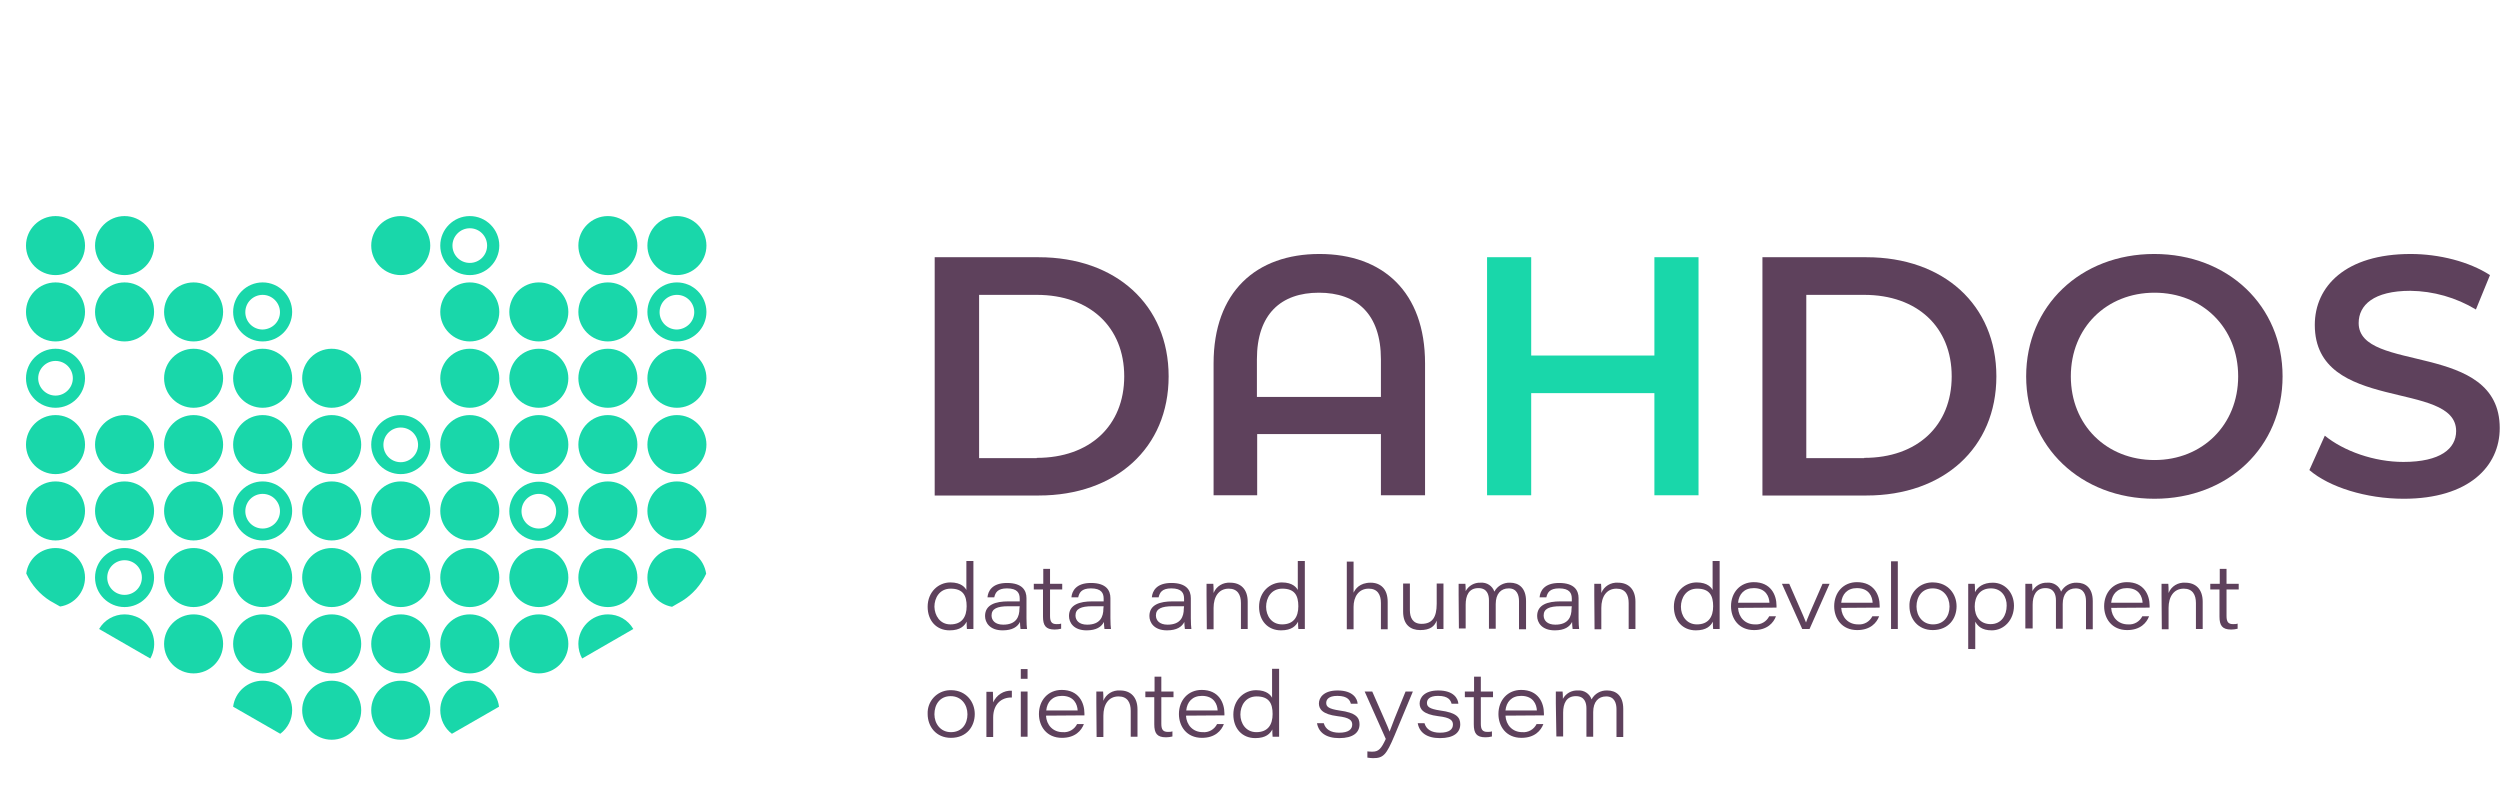 <svg version="1.1" xmlns="http://www.w3.org/2000/svg" xmlns:xlink="http://www.w3.org/1999/xlink" x="0px" y="0px"
	 viewBox="0 0 923.3 290.6" enable-background="new 0 0 923.3 290.6" xml:space="preserve">
<g id="dahdos-logo-1">
	<g id="l3" transform="translate(-519.623 -373.906)">
		<g id="Group_11039" transform="translate(519.623 373.906)">
			<g>
				<defs>
					<rect id="SVGID_1_" x="9.6" y="79.8" width="251.3" height="193.4"/>
				</defs>
				<clipPath id="SVGID_00000122684485437249355060000014085810008368809150_">
					<use xlink:href="#SVGID_1_"  overflow="visible"/>
				</clipPath>
				<g id="Group_11038-2" clip-path="url(#SVGID_00000122684485437249355060000014085810008368809150_)">
					<path id="Path_18074" fill="#19D7AA" d="M20.5,79.8c-6,0-10.9,4.9-10.9,10.9c0,6,4.9,10.9,10.9,10.9c6,0,10.9-4.9,10.9-10.9
						c0,0,0,0,0,0C31.4,84.7,26.6,79.8,20.5,79.8"/>
					<path id="Path_18075" fill="#19D7AA" d="M46,79.8c-6,0-10.9,4.9-10.9,10.9c0,6,4.9,10.9,10.9,10.9c6,0,10.9-4.9,10.9-10.9
						c0,0,0,0,0,0C56.9,84.7,52,79.8,46,79.8"/>
					<path id="Path_18076" fill="#19D7AA" d="M148,101.6c6,0,10.9-4.9,10.9-10.9c0-6-4.9-10.9-10.9-10.9c-6,0-10.9,4.9-10.9,10.9
						c0,0,0,0,0,0C137.1,96.7,142,101.6,148,101.6"/>
					<path id="Path_18077" fill="#19D7AA" d="M173.5,79.8c-6,0-10.9,4.9-10.9,10.9c0,6,4.9,10.9,10.9,10.9c6,0,10.9-4.9,10.9-10.9
						C184.4,84.7,179.5,79.8,173.5,79.8C173.5,79.8,173.5,79.8,173.5,79.8 M173.5,97.1c-3.6,0-6.4-2.9-6.4-6.4s2.9-6.4,6.4-6.4
						c3.6,0,6.4,2.9,6.4,6.4C179.9,94.3,177,97.1,173.5,97.1"/>
					<path id="Path_18078" fill="#19D7AA" d="M224.5,79.8c-6,0-10.9,4.9-10.9,10.9c0,6,4.9,10.9,10.9,10.9s10.9-4.9,10.9-10.9
						c0,0,0,0,0,0C235.4,84.7,230.5,79.8,224.5,79.8"/>
					<path id="Path_18079" fill="#19D7AA" d="M250,101.6c6,0,10.9-4.9,10.9-10.9c0-6-4.9-10.9-10.9-10.9s-10.9,4.9-10.9,10.9
						C239.1,96.7,244,101.6,250,101.6L250,101.6"/>
					<path id="Path_18080" fill="#19D7AA" d="M20.5,104.3c-6,0-10.9,4.9-10.9,10.9c0,6,4.9,10.9,10.9,10.9s10.9-4.9,10.9-10.9
						c0,0,0,0,0,0C31.4,109.2,26.6,104.3,20.5,104.3"/>
					<path id="Path_18081" fill="#19D7AA" d="M46,104.3c-6,0-10.9,4.9-10.9,10.9c0,6,4.9,10.9,10.9,10.9c6,0,10.9-4.9,10.9-10.9
						c0,0,0,0,0,0C56.9,109.2,52,104.3,46,104.3C46,104.3,46,104.3,46,104.3"/>
					<path id="Path_18082" fill="#19D7AA" d="M71.5,104.3c-6,0-10.9,4.9-10.9,10.9c0,6,4.9,10.9,10.9,10.9c6,0,10.9-4.9,10.9-10.9
						c0,0,0,0,0,0C82.4,109.2,77.5,104.3,71.5,104.3"/>
					<path id="Path_18083" fill="#19D7AA" d="M97,104.3c-6,0-10.9,4.9-10.9,10.9c0,6,4.9,10.9,10.9,10.9c6,0,10.9-4.9,10.9-10.9
						c0,0,0,0,0,0C107.9,109.2,103,104.3,97,104.3 M97,121.7c-3.6,0-6.4-2.9-6.4-6.4c0-3.6,2.9-6.4,6.4-6.4s6.4,2.9,6.4,6.4
						c0,0,0,0,0,0C103.4,118.8,100.6,121.6,97,121.7"/>
					<path id="Path_18084" fill="#19D7AA" d="M173.5,104.3c-6,0-10.9,4.9-10.9,10.9c0,6,4.9,10.9,10.9,10.9c6,0,10.9-4.9,10.9-10.9
						C184.4,109.2,179.5,104.3,173.5,104.3C173.5,104.3,173.5,104.3,173.5,104.3"/>
					<path id="Path_18085" fill="#19D7AA" d="M199,104.3c-6,0-10.9,4.9-10.9,10.9c0,6,4.9,10.9,10.9,10.9c6,0,10.9-4.9,10.9-10.9
						c0,0,0,0,0,0C209.9,109.2,205,104.3,199,104.3C199,104.3,199,104.3,199,104.3"/>
					<path id="Path_18086" fill="#19D7AA" d="M224.5,104.3c-6,0-10.9,4.9-10.9,10.9c0,6,4.9,10.9,10.9,10.9s10.9-4.9,10.9-10.9
						c0,0,0,0,0,0C235.4,109.2,230.5,104.3,224.5,104.3"/>
					<path id="Path_18087" fill="#19D7AA" d="M250,104.3c-6,0-10.9,4.9-10.9,10.9c0,6,4.9,10.9,10.9,10.9s10.9-4.9,10.9-10.9
						c0,0,0,0,0,0C260.9,109.2,256,104.3,250,104.3C250,104.3,250,104.3,250,104.3 M250,121.7c-3.6,0-6.4-2.9-6.4-6.4
						c0-3.6,2.9-6.4,6.4-6.4c3.6,0,6.4,2.9,6.4,6.4c0,0,0,0,0,0C256.4,118.8,253.5,121.6,250,121.7"/>
					<path id="Path_18088" fill="#19D7AA" d="M20.5,150.6c6,0,10.9-4.9,10.9-10.9s-4.9-10.9-10.9-10.9c-6,0-10.9,4.9-10.9,10.9
						c0,0,0,0,0,0C9.6,145.8,14.5,150.6,20.5,150.6 M20.5,133.3c3.6,0,6.4,2.9,6.4,6.4s-2.9,6.4-6.4,6.4s-6.4-2.9-6.4-6.4
						C14.1,136.2,17,133.3,20.5,133.3"/>
					<path id="Path_18089" fill="#19D7AA" d="M71.5,128.8c-6,0-10.9,4.9-10.9,10.9c0,6,4.9,10.9,10.9,10.9c6,0,10.9-4.9,10.9-10.9
						c0,0,0,0,0,0C82.4,133.7,77.5,128.8,71.5,128.8"/>
					<path id="Path_18090" fill="#19D7AA" d="M97,150.6c6,0,10.9-4.9,10.9-10.9c0-6-4.9-10.9-10.9-10.9c-6,0-10.9,4.9-10.9,10.9
						C86.1,145.8,91,150.6,97,150.6"/>
					<path id="Path_18091" fill="#19D7AA" d="M122.5,128.8c-6,0-10.9,4.9-10.9,10.9c0,6,4.9,10.9,10.9,10.9c6,0,10.9-4.9,10.9-10.9
						C133.4,133.7,128.5,128.8,122.5,128.8C122.5,128.8,122.5,128.8,122.5,128.8"/>
					<path id="Path_18092" fill="#19D7AA" d="M173.5,128.8c-6,0-10.9,4.9-10.9,10.9c0,6,4.9,10.9,10.9,10.9c6,0,10.9-4.9,10.9-10.9
						C184.4,133.7,179.5,128.8,173.5,128.8C173.5,128.8,173.5,128.8,173.5,128.8"/>
					<path id="Path_18093" fill="#19D7AA" d="M199,128.8c-6,0-10.9,4.9-10.9,10.9s4.9,10.9,10.9,10.9c6,0,10.9-4.9,10.9-10.9
						C209.9,133.7,205,128.8,199,128.8C199,128.8,199,128.8,199,128.8"/>
					<path id="Path_18094" fill="#19D7AA" d="M224.5,128.8c-6,0-10.9,4.9-10.9,10.9s4.9,10.9,10.9,10.9c6,0,10.9-4.9,10.9-10.9
						C235.4,133.7,230.5,128.8,224.5,128.8"/>
					<path id="Path_18095" fill="#19D7AA" d="M250,128.8c-6,0-10.9,4.9-10.9,10.9s4.9,10.9,10.9,10.9c6,0,10.9-4.9,10.9-10.9
						c0,0,0,0,0,0C260.9,133.7,256,128.8,250,128.8"/>
					<path id="Path_18096" fill="#19D7AA" d="M20.5,153.3c-6,0-10.9,4.9-10.9,10.9c0,6,4.9,10.9,10.9,10.9s10.9-4.9,10.9-10.9l0,0
						C31.4,158.2,26.6,153.3,20.5,153.3"/>
					<path id="Path_18097" fill="#19D7AA" d="M46,153.3c-6,0-10.9,4.9-10.9,10.9S40,175.1,46,175.1s10.9-4.9,10.9-10.9l0,0
						C56.9,158.2,52,153.3,46,153.3"/>
					<path id="Path_18098" fill="#19D7AA" d="M71.5,153.3c-6,0-10.9,4.9-10.9,10.9c0,6,4.9,10.9,10.9,10.9c6,0,10.9-4.9,10.9-10.9
						l0,0C82.4,158.2,77.5,153.3,71.5,153.3"/>
					<path id="Path_18099" fill="#19D7AA" d="M97,175.1c6,0,10.9-4.9,10.9-10.9S103,153.3,97,153.3c-6,0-10.9,4.9-10.9,10.9
						c0,0,0,0,0,0C86.1,170.3,91,175.1,97,175.1"/>
					<path id="Path_18100" fill="#19D7AA" d="M122.5,153.3c-6,0-10.9,4.9-10.9,10.9c0,6,4.9,10.9,10.9,10.9c6,0,10.9-4.9,10.9-10.9
						C133.4,158.2,128.5,153.3,122.5,153.3C122.5,153.3,122.5,153.3,122.5,153.3"/>
					<path id="Path_18101" fill="#19D7AA" d="M148,153.3c-6,0-10.9,4.9-10.9,10.9c0,6,4.9,10.9,10.9,10.9c6,0,10.9-4.9,10.9-10.9
						C158.9,158.2,154,153.3,148,153.3C148,153.3,148,153.3,148,153.3 M148,170.7c-3.6,0-6.4-2.9-6.4-6.4c0-3.6,2.9-6.4,6.4-6.4
						c3.6,0,6.4,2.9,6.4,6.4C154.4,167.8,151.5,170.7,148,170.7"/>
					<path id="Path_18102" fill="#19D7AA" d="M173.5,153.3c-6,0-10.9,4.9-10.9,10.9c0,6,4.9,10.9,10.9,10.9c6,0,10.9-4.9,10.9-10.9
						C184.4,158.2,179.5,153.3,173.5,153.3C173.5,153.3,173.5,153.3,173.5,153.3"/>
					<path id="Path_18103" fill="#19D7AA" d="M199,153.3c-6,0-10.9,4.9-10.9,10.9s4.9,10.9,10.9,10.9c6,0,10.9-4.9,10.9-10.9
						C209.9,158.2,205,153.3,199,153.3C199,153.3,199,153.3,199,153.3"/>
					<path id="Path_18104" fill="#19D7AA" d="M224.5,153.3c-6,0-10.9,4.9-10.9,10.9s4.9,10.9,10.9,10.9s10.9-4.9,10.9-10.9
						C235.4,158.2,230.5,153.3,224.5,153.3"/>
					<path id="Path_18105" fill="#19D7AA" d="M250,153.3c-6,0-10.9,4.9-10.9,10.9s4.9,10.9,10.9,10.9s10.9-4.9,10.9-10.9
						c0,0,0,0,0,0C260.9,158.2,256,153.3,250,153.3"/>
					<path id="Path_18106" fill="#19D7AA" d="M20.5,177.8c-6,0-10.9,4.9-10.9,10.9c0,6,4.9,10.9,10.9,10.9s10.9-4.9,10.9-10.9
						c0,0,0,0,0,0C31.4,182.7,26.6,177.8,20.5,177.8"/>
					<path id="Path_18107" fill="#19D7AA" d="M46,177.8c-6,0-10.9,4.9-10.9,10.9c0,6,4.9,10.9,10.9,10.9s10.9-4.9,10.9-10.9
						c0,0,0,0,0,0C56.9,182.7,52,177.8,46,177.8"/>
					<path id="Path_18108" fill="#19D7AA" d="M71.5,177.8c-6,0-10.9,4.9-10.9,10.9c0,6,4.9,10.9,10.9,10.9c6,0,10.9-4.9,10.9-10.9
						c0,0,0,0,0,0C82.4,182.7,77.5,177.8,71.5,177.8"/>
					<path id="Path_18109" fill="#19D7AA" d="M97,177.8c-6,0-10.9,4.9-10.9,10.9c0,6,4.9,10.9,10.9,10.9c6,0,10.9-4.9,10.9-10.9
						c0,0,0,0,0,0C107.9,182.7,103,177.8,97,177.8 M97,195.2c-3.6,0-6.4-2.9-6.4-6.4c0-3.6,2.9-6.4,6.4-6.4c3.6,0,6.4,2.9,6.4,6.4
						c0,0,0,0,0,0C103.4,192.3,100.6,195.2,97,195.2"/>
					<path id="Path_18110" fill="#19D7AA" d="M122.5,177.8c-6,0-10.9,4.9-10.9,10.9c0,6,4.9,10.9,10.9,10.9c6,0,10.9-4.9,10.9-10.9
						C133.4,182.7,128.5,177.8,122.5,177.8C122.5,177.8,122.5,177.8,122.5,177.8"/>
					<path id="Path_18111" fill="#19D7AA" d="M148,177.8c-6,0-10.9,4.9-10.9,10.9c0,6,4.9,10.9,10.9,10.9c6,0,10.9-4.9,10.9-10.9
						C158.9,182.7,154,177.8,148,177.8C148,177.8,148,177.8,148,177.8"/>
					<path id="Path_18112" fill="#19D7AA" d="M173.5,177.8c-6,0-10.9,4.9-10.9,10.9c0,6,4.9,10.9,10.9,10.9c6,0,10.9-4.9,10.9-10.9
						C184.4,182.7,179.5,177.8,173.5,177.8C173.5,177.8,173.5,177.8,173.5,177.8"/>
					<path id="Path_18113" fill="#19D7AA" d="M209.9,188.8c0-6-4.9-10.9-10.9-10.9c-6,0-10.9,4.9-10.9,10.9c0,6,4.9,10.9,10.9,10.9
						C205,199.7,209.9,194.8,209.9,188.8C209.9,188.8,209.9,188.8,209.9,188.8 M192.6,188.8c0-3.6,2.9-6.4,6.4-6.4s6.4,2.9,6.4,6.4
						c0,3.6-2.9,6.4-6.4,6.4l0,0C195.4,195.2,192.6,192.3,192.6,188.8"/>
					<path id="Path_18114" fill="#19D7AA" d="M224.5,177.8c-6,0-10.9,4.9-10.9,10.9s4.9,10.9,10.9,10.9s10.9-4.9,10.9-10.9
						c0,0,0,0,0,0C235.4,182.7,230.5,177.8,224.5,177.8"/>
					<path id="Path_18115" fill="#19D7AA" d="M250,177.8c-6,0-10.9,4.9-10.9,10.9s4.9,10.9,10.9,10.9s10.9-4.9,10.9-10.9
						c0,0,0,0,0,0C260.9,182.7,256,177.8,250,177.8"/>
					<path id="Path_18116" fill="#19D7AA" d="M31.4,213.3c0-6-4.9-10.9-10.9-10.9c-5.5,0-10.1,4-10.8,9.4c1.9,4.2,5,7.7,8.8,10.1
						l3.7,2.1C27.5,223.2,31.4,218.6,31.4,213.3"/>
					<path id="Path_18117" fill="#19D7AA" d="M46,202.4c-6,0-10.9,4.9-10.9,10.9c0,6,4.9,10.9,10.9,10.9s10.9-4.9,10.9-10.9
						C56.9,207.2,52,202.4,46,202.4 M46,219.7c-3.6,0-6.4-2.9-6.4-6.4c0-3.6,2.9-6.4,6.4-6.4c3.6,0,6.4,2.9,6.4,6.4c0,0,0,0,0,0
						C52.4,216.8,49.6,219.7,46,219.7"/>
					<path id="Path_18118" fill="#19D7AA" d="M71.5,202.4c-6,0-10.9,4.9-10.9,10.9c0,6,4.9,10.9,10.9,10.9c6,0,10.9-4.9,10.9-10.9
						C82.4,207.2,77.5,202.4,71.5,202.4"/>
					<path id="Path_18119" fill="#19D7AA" d="M97,202.4c-6,0-10.9,4.9-10.9,10.9c0,6,4.9,10.9,10.9,10.9c6,0,10.9-4.9,10.9-10.9
						C107.9,207.2,103,202.4,97,202.4"/>
					<path id="Path_18120" fill="#19D7AA" d="M122.5,202.4c-6,0-10.9,4.9-10.9,10.9c0,6,4.9,10.9,10.9,10.9c6,0,10.9-4.9,10.9-10.9
						C133.4,207.2,128.5,202.4,122.5,202.4C122.5,202.4,122.5,202.4,122.5,202.4"/>
					<path id="Path_18121" fill="#19D7AA" d="M148,202.4c-6,0-10.9,4.9-10.9,10.9c0,6,4.9,10.9,10.9,10.9c6,0,10.9-4.9,10.9-10.9
						C158.9,207.2,154,202.4,148,202.4C148,202.4,148,202.4,148,202.4"/>
					<path id="Path_18122" fill="#19D7AA" d="M173.5,202.4c-6,0-10.9,4.9-10.9,10.9c0,6,4.9,10.9,10.9,10.9c6,0,10.9-4.9,10.9-10.9
						C184.4,207.2,179.5,202.4,173.5,202.4C173.5,202.4,173.5,202.4,173.5,202.4"/>
					<path id="Path_18123" fill="#19D7AA" d="M199,202.4c-6,0-10.9,4.9-10.9,10.9s4.9,10.9,10.9,10.9c6,0,10.9-4.9,10.9-10.9
						C209.9,207.2,205,202.4,199,202.4C199,202.4,199,202.4,199,202.4"/>
					<path id="Path_18124" fill="#19D7AA" d="M224.5,202.4c-6,0-10.9,4.9-10.9,10.9s4.9,10.9,10.9,10.9c6,0,10.9-4.9,10.9-10.9
						C235.4,207.2,230.5,202.4,224.5,202.4"/>
					<path id="Path_18125" fill="#19D7AA" d="M250,202.4c-6,0-10.9,4.9-10.9,10.9c0,5.4,3.9,9.9,9.1,10.8l3.8-2.2
						c3.8-2.4,6.9-5.9,8.8-10C260,206.4,255.4,202.4,250,202.4"/>
					<path id="Path_18126" fill="#19D7AA" d="M46,226.9c-3.9,0-7.5,2.1-9.4,5.4l18.9,10.9c3-5.2,1.2-11.9-4-14.9
						C49.8,227.4,47.9,226.9,46,226.9"/>
					<path id="Path_18127" fill="#19D7AA" d="M71.5,226.9c-6,0-10.9,4.9-10.9,10.9c0,6,4.9,10.9,10.9,10.9c6,0,10.9-4.9,10.9-10.9
						c0,0,0,0,0,0C82.4,231.7,77.5,226.9,71.5,226.9"/>
					<path id="Path_18128" fill="#19D7AA" d="M97,226.9c-6,0-10.9,4.9-10.9,10.9c0,6,4.9,10.9,10.9,10.9c6,0,10.9-4.9,10.9-10.9
						c0,0,0,0,0,0C107.9,231.7,103,226.9,97,226.9L97,226.9"/>
					<path id="Path_18129" fill="#19D7AA" d="M122.5,226.9c-6,0-10.9,4.9-10.9,10.9c0,6,4.9,10.9,10.9,10.9c6,0,10.9-4.9,10.9-10.9
						C133.4,231.7,128.5,226.9,122.5,226.9C122.5,226.9,122.5,226.9,122.5,226.9"/>
					<path id="Path_18130" fill="#19D7AA" d="M148,226.9c-6,0-10.9,4.9-10.9,10.9c0,6,4.9,10.9,10.9,10.9c6,0,10.9-4.9,10.9-10.9
						C158.9,231.7,154,226.9,148,226.9C148,226.9,148,226.9,148,226.9"/>
					<path id="Path_18131" fill="#19D7AA" d="M173.5,226.9c-6,0-10.9,4.9-10.9,10.9c0,6,4.9,10.9,10.9,10.9c6,0,10.9-4.9,10.9-10.9
						C184.4,231.7,179.5,226.9,173.5,226.9C173.5,226.9,173.5,226.9,173.5,226.9"/>
					<path id="Path_18132" fill="#19D7AA" d="M199,226.9c-6,0-10.9,4.9-10.9,10.9s4.9,10.9,10.9,10.9s10.9-4.9,10.9-10.9l0,0
						C209.9,231.7,205,226.9,199,226.9C199,226.9,199,226.9,199,226.9"/>
					<path id="Path_18133" fill="#19D7AA" d="M224.5,226.9c-6,0-10.9,4.9-10.9,10.9c0,1.9,0.5,3.8,1.4,5.4l18.9-10.9
						C231.9,228.9,228.4,226.9,224.5,226.9"/>
					<path id="Path_18134" fill="#19D7AA" d="M107.9,262.3c0-6-4.8-10.9-10.9-10.9c-5.5,0-10.2,4.1-10.9,9.6l17.4,10
						C106.3,268.9,107.9,265.7,107.9,262.3"/>
					<path id="Path_18135" fill="#19D7AA" d="M122.5,251.4c-6,0-10.9,4.9-10.9,10.9c0,6,4.9,10.9,10.9,10.9c6,0,10.9-4.9,10.9-10.9
						c0,0,0,0,0,0C133.4,256.3,128.5,251.4,122.5,251.4C122.5,251.4,122.5,251.4,122.5,251.4"/>
					<path id="Path_18136" fill="#19D7AA" d="M148,251.4c-6,0-10.9,4.9-10.9,10.9s4.9,10.9,10.9,10.9c6,0,10.9-4.9,10.9-10.9
						c0,0,0,0,0,0C158.9,256.3,154,251.4,148,251.4C148,251.4,148,251.4,148,251.4"/>
					<path id="Path_18137" fill="#19D7AA" d="M173.5,251.4c-6,0-10.9,4.9-10.9,10.9c0,3.4,1.6,6.7,4.3,8.7l17.4-10
						C183.6,255.5,179,251.4,173.5,251.4"/>
				</g>
			</g>
		</g>
	</g>
</g>
<g id="logo">
	<path id="Path_16366" fill="#5E415C" d="M359.5,207.3v20.1c0,1.6,0,3.3,0,4.9h-2.4c-0.1-0.9-0.1-1.8-0.1-2.7
		c-0.8,1.5-2.3,3.2-6.3,3.2c-4.9,0-8.1-3.6-8.1-8.7c0-5.5,4-9,8.4-9c4.1,0,5.5,2,5.9,2.8v-10.7H359.5z M351,230.6c4.3,0,6-2.8,6-6.7
		s-1.3-6.5-5.9-6.5c-4.1,0-6,3.4-6,6.7C345.2,227.3,347.1,230.6,351,230.6"/>
	<path id="Path_16367" fill="#5E415C" d="M379.1,228.3c0,1.5,0.1,3.6,0.2,4h-2.4c-0.1-0.9-0.2-1.7-0.2-2.6c-0.9,1.8-2.8,3.1-6.4,3.1
		c-4.8,0-6.5-2.9-6.5-5.3c0-4.2,3.9-5.4,8.6-5.4h4.2v-1c0-2-0.8-3.8-4.7-3.8c-3.5,0-4.3,1.6-4.7,3.3h-2.5c0.2-2.3,1.7-5.3,7.2-5.3
		c5.7,0,7.2,2.8,7.2,5.6L379.1,228.3z M376.6,223.9h-4.2c-4.1,0-6.2,0.9-6.2,3.4c0,1.8,1.3,3.4,4.3,3.4c4.9,0,6-3,6-5.9L376.6,223.9
		z"/>
	<path id="Path_16368" fill="#5E415C" d="M381.9,215.6h3.4v-5.5h2.5v5.5h4.5v2.1h-4.5v9.8c0,2.1,0.6,3,2.4,3c0.6,0,1.2,0,1.7-0.2
		v1.9c-0.8,0.2-1.6,0.3-2.4,0.3c-3.3,0-4.3-1.5-4.3-4.8v-10h-3.4V215.6z"/>
	<path id="Path_16369" fill="#5E415C" d="M410.1,228.3c0,1.5,0.1,3.6,0.2,4h-2.4c-0.1-0.9-0.2-1.7-0.2-2.6c-0.9,1.8-2.8,3.1-6.4,3.1
		c-4.8,0-6.5-2.9-6.5-5.3c0-4.2,3.9-5.4,8.6-5.4h4.2v-1c0-2-0.8-3.8-4.7-3.8c-3.5,0-4.3,1.6-4.7,3.3h-2.5c0.2-2.3,1.7-5.3,7.2-5.3
		c5.7,0,7.2,2.8,7.2,5.6L410.1,228.3z M407.6,223.9h-4.2c-4.1,0-6.2,0.9-6.2,3.4c0,1.8,1.3,3.4,4.3,3.4c4.9,0,6-3,6-5.9L407.6,223.9
		z"/>
	<path id="Path_16370" fill="#5E415C" d="M439.8,228.3c0,1.5,0.1,3.6,0.2,4h-2.4c-0.1-0.9-0.2-1.7-0.2-2.6c-0.9,1.8-2.8,3.1-6.4,3.1
		c-4.8,0-6.5-2.9-6.5-5.3c0-4.2,3.9-5.4,8.6-5.4h4.2v-1c0-2-0.8-3.8-4.7-3.8c-3.5,0-4.3,1.6-4.7,3.3h-2.5c0.2-2.3,1.7-5.3,7.2-5.3
		c5.7,0,7.2,2.8,7.2,5.6L439.8,228.3z M437.3,223.9h-4.2c-4.1,0-6.2,0.9-6.2,3.4c0,1.8,1.3,3.4,4.3,3.4c4.9,0,6-3,6-5.9L437.3,223.9
		z"/>
	<path id="Path_16371" fill="#5E415C" d="M445.6,219.8c0-1.4,0-3,0-4.2h2.5c0.1,0.6,0.1,2.1,0.1,3.4c1-2.5,3.5-4,6.2-3.8
		c3.8,0,6.4,2.4,6.4,7v10.1h-2.5v-9.6c0-3-1.2-5.3-4.5-5.3c-3.7,0-5.6,3-5.6,7.1v7.9h-2.5L445.6,219.8z"/>
	<path id="Path_16372" fill="#5E415C" d="M481.9,207.3v20.1c0,1.6,0,3.3,0,4.9h-2.4c-0.1-0.9-0.1-1.8-0.1-2.7
		c-0.8,1.5-2.3,3.2-6.3,3.2c-4.9,0-8.1-3.6-8.1-8.7c0-5.5,4-9,8.4-9c4.1,0,5.5,2,5.9,2.8v-10.7H481.9z M473.5,230.6
		c4.3,0,6-2.8,6-6.7s-1.3-6.5-5.9-6.5c-4.1,0-6,3.4-6,6.7C467.6,227.3,469.5,230.6,473.5,230.6"/>
	<path id="Path_16373" fill="#5E415C" d="M499.9,207.3v11.6c0.6-1.3,2.2-3.7,6.3-3.7c3.7,0,6.3,2.3,6.3,7.1v10.1h-2.5v-9.7
		c0-3-1.2-5.3-4.5-5.3c-3.8,0-5.6,3.1-5.6,6.7v8.3h-2.5v-25H499.9z"/>
	<path id="Path_16374" fill="#5E415C" d="M533.1,227.4c0,1.6,0,3.3,0,4.9h-2.4c-0.1-1-0.1-2.1-0.1-3.1c-0.8,2.1-2.4,3.5-6.1,3.5
		c-3.5,0-6.3-1.9-6.3-6.8v-10.4h2.5v9.9c0,2.6,1,5,4.3,5c3.9,0,5.6-2.3,5.6-7.4v-7.5h2.5L533.1,227.4z"/>
	<path id="Path_16375" fill="#5E415C" d="M538.7,219.9c0-1.5,0-2.9,0-4.3h2.5c0.1,0.9,0.1,1.8,0.1,2.7c1.1-2,3.2-3.2,5.5-3.1
		c2.3-0.2,4.4,1.2,5.1,3.3c1.1-2.1,3.4-3.4,5.8-3.3c3.2,0,5.9,1.9,5.9,6.8v10.4H561V222c0-2.1-0.7-4.7-3.8-4.7c-2.9,0-4.8,2-4.8,5.8
		v9.1h-2.5v-10.5c0-2.1-0.7-4.5-3.9-4.5c-3.5,0-4.7,2.7-4.7,6.1v8.8h-2.5L538.7,219.9z"/>
	<path id="Path_16376" fill="#5E415C" d="M583,228.3c0,1.5,0.1,3.6,0.2,4h-2.4c-0.1-0.9-0.2-1.7-0.2-2.6c-0.9,1.8-2.8,3.1-6.4,3.1
		c-4.8,0-6.5-2.9-6.5-5.3c0-4.2,3.9-5.4,8.6-5.4h4.2v-1c0-2-0.8-3.8-4.7-3.8c-3.5,0-4.3,1.6-4.7,3.3h-2.5c0.2-2.3,1.7-5.3,7.2-5.3
		c5.7,0,7.2,2.8,7.2,5.6L583,228.3z M580.5,223.9h-4.2c-4.1,0-6.2,0.9-6.2,3.4c0,1.8,1.3,3.4,4.3,3.4c4.9,0,6-3,6-5.9L580.5,223.9z"
		/>
	<path id="Path_16377" fill="#5E415C" d="M588.8,219.8c0-1.4,0-3,0-4.2h2.5c0.1,0.6,0.1,2.1,0.1,3.4c1-2.5,3.5-4,6.2-3.8
		c3.8,0,6.4,2.4,6.4,7v10.1h-2.5v-9.6c0-3-1.2-5.3-4.5-5.3c-3.7,0-5.6,3-5.6,7.1v7.9h-2.5L588.8,219.8z"/>
	<path id="Path_16378" fill="#5E415C" d="M635.1,207.3v20.1c0,1.6,0,3.3,0,4.9h-2.4c-0.1-0.9-0.1-1.8-0.1-2.7
		c-0.8,1.5-2.3,3.2-6.3,3.2c-4.9,0-8.1-3.6-8.1-8.7c0-5.5,4-9,8.4-9c4.1,0,5.5,2,5.9,2.8v-10.7H635.1z M626.7,230.6
		c4.3,0,6-2.8,6-6.7s-1.3-6.5-5.9-6.5c-4.1,0-6,3.4-6,6.7C620.8,227.3,622.8,230.6,626.7,230.6"/>
	<path id="Path_16379" fill="#5E415C" d="M641.9,224.5c0.2,3.5,2.6,6.1,6.2,6.1c2.2,0.2,4.3-1,5.3-3h2.5c-0.9,2.4-3.2,5.1-8.1,5.1
		c-5.7,0-8.5-4.3-8.5-8.8c0-5.1,3.4-8.9,8.4-8.9c6.3,0,8.4,4.7,8.4,8.7v0.7L641.9,224.5z M653.5,222.6c-0.1-2.2-1.3-5.4-5.8-5.4
		c-3.6,0-5.5,2.3-5.8,5.4H653.5z"/>
	<path id="Path_16380" fill="#5E415C" d="M660.8,215.6c1.3,3.1,5.6,12.6,6.2,14.3h0c0.4-1.2,1.5-3.9,6.1-14.3h2.6l-7.4,16.7h-2.7
		l-7.5-16.7H660.8z"/>
	<path id="Path_16381" fill="#5E415C" d="M680,224.5c0.2,3.5,2.6,6.1,6.2,6.1c2.2,0.2,4.3-1,5.3-3h2.5c-0.9,2.4-3.2,5.1-8.1,5.1
		c-5.7,0-8.5-4.3-8.5-8.8c0-5.1,3.4-8.9,8.4-8.9c6.3,0,8.4,4.7,8.4,8.7v0.7L680,224.5z M691.6,222.6c-0.1-2.2-1.3-5.4-5.8-5.4
		c-3.6,0-5.5,2.3-5.8,5.4H691.6z"/>
	<rect id="Rectangle_11219" x="698.4" y="207.3" fill="#5E415C" width="2.5" height="25"/>
	<path id="Path_16382" fill="#5E415C" d="M722.6,223.9c0,4.5-2.9,8.8-8.8,8.8c-5.5,0-8.6-4.2-8.6-8.8c-0.2-4.7,3.4-8.6,8.1-8.8
		c0.2,0,0.4,0,0.7,0C719.6,215.2,722.6,219.5,722.6,223.9 M707.8,224c0,3.4,2.2,6.6,6.1,6.6c4.1,0,6.1-3.1,6.1-6.6
		c0-3.6-2.3-6.7-6.2-6.7C709.8,217.3,707.8,220.4,707.8,224"/>
	<path id="Path_16383" fill="#5E415C" d="M726.9,239.7v-19.9c0-1.4,0-2.8,0-4.2h2.4c0.1,0.5,0.1,1.7,0.1,3.1c1-1.9,3-3.5,6.6-3.5
		c4.5,0,7.8,3.7,7.8,8.5c0,5.3-3.7,9.1-8.2,9.1c-3.7,0-5.2-1.6-6.1-3.2v10.1H726.9z M735.3,217.3c-4.1,0-6,3-6,6.7
		c0,3.7,2,6.5,5.9,6.5c4,0,5.9-3.3,5.9-6.8C741.2,220.7,739.4,217.3,735.3,217.3"/>
	<path id="Path_16384" fill="#5E415C" d="M748,219.9c0-1.5,0-2.9,0-4.3h2.5c0.1,0.9,0.1,1.8,0.1,2.7c1.1-2,3.2-3.2,5.5-3.1
		c2.3-0.2,4.4,1.2,5.1,3.3c1.1-2.1,3.4-3.4,5.8-3.3c3.2,0,5.9,1.9,5.9,6.8v10.4h-2.5V222c0-2.1-0.7-4.7-3.8-4.7
		c-2.9,0-4.8,2-4.8,5.8v9.1h-2.5v-10.5c0-2.1-0.7-4.5-3.9-4.5c-3.4,0-4.7,2.7-4.7,6.1v8.8H748L748,219.9z"/>
	<path id="Path_16385" fill="#5E415C" d="M779.7,224.5c0.2,3.5,2.6,6.1,6.2,6.1c2.2,0.2,4.3-1,5.3-3h2.5c-0.9,2.4-3.2,5.1-8.1,5.1
		c-5.7,0-8.5-4.3-8.5-8.8c0-5.1,3.4-8.9,8.4-8.9c6.3,0,8.4,4.7,8.4,8.7v0.7L779.7,224.5z M791.3,222.6c-0.1-2.2-1.3-5.4-5.8-5.4
		c-3.6,0-5.5,2.3-5.8,5.4H791.3z"/>
	<path id="Path_16386" fill="#5E415C" d="M798.3,219.8c0-1.4,0-3,0-4.2h2.5c0.1,0.6,0.1,2.1,0.1,3.4c1-2.5,3.5-4,6.2-3.8
		c3.8,0,6.4,2.4,6.4,7v10.1h-2.5v-9.6c0-3-1.2-5.3-4.5-5.3c-3.7,0-5.6,3-5.6,7.1v7.9h-2.5L798.3,219.8z"/>
	<path id="Path_16387" fill="#5E415C" d="M816.4,215.6h3.4v-5.5h2.5v5.5h4.5v2.1h-4.5v9.8c0,2.1,0.6,3,2.4,3c0.6,0,1.2,0,1.7-0.2
		v1.9c-0.8,0.2-1.6,0.3-2.4,0.3c-3.3,0-4.3-1.5-4.3-4.8v-10h-3.4V215.6z"/>
	<path id="Path_16388" fill="#5E415C" d="M360,263.7c0,4.5-2.9,8.8-8.8,8.8c-5.5,0-8.6-4.2-8.6-8.8c-0.2-4.7,3.4-8.6,8.1-8.8
		c0.2,0,0.4,0,0.7,0C356.9,255,360,259.3,360,263.7 M345.1,263.8c0,3.4,2.2,6.6,6.1,6.6c4.1,0,6.1-3.1,6.1-6.6
		c0-3.6-2.3-6.7-6.2-6.7C347.1,257.1,345.1,260.2,345.1,263.8"/>
	<path id="Path_16389" fill="#5E415C" d="M364.3,260c0-1.5,0-3.1,0-4.5h2.4c0,0.5,0.1,2.2,0.1,3.9c1.2-2.7,3.9-4.5,6.9-4.3v2.5
		c-3.9-0.1-6.9,2.5-6.9,7.4v7.2h-2.5L364.3,260z"/>
	<path id="Path_16390" fill="#5E415C" d="M377,247.1h2.5v3.6H377V247.1z M377,255.4h2.5v16.7H377V255.4z"/>
	<path id="Path_16391" fill="#5E415C" d="M386.3,264.3c0.2,3.5,2.6,6.1,6.2,6.1c2.2,0.2,4.3-1,5.3-3h2.5c-0.9,2.4-3.2,5.1-8.1,5.1
		c-5.7,0-8.5-4.3-8.5-8.8c0-5.1,3.4-8.9,8.4-8.9c6.3,0,8.4,4.7,8.4,8.7v0.7L386.3,264.3z M398,262.4c-0.1-2.2-1.3-5.4-5.8-5.4
		c-3.6,0-5.5,2.3-5.8,5.4H398z"/>
	<path id="Path_16392" fill="#5E415C" d="M404.9,259.6c0-1.4,0-3,0-4.2h2.5c0.1,0.6,0.1,2.1,0.1,3.4c1-2.5,3.5-4,6.2-3.8
		c3.8,0,6.4,2.4,6.4,7v10.1h-2.5v-9.6c0-3-1.2-5.3-4.5-5.3c-3.7,0-5.6,3-5.6,7.1v7.9h-2.5L404.9,259.6z"/>
	<path id="Path_16393" fill="#5E415C" d="M423,255.4h3.4v-5.5h2.5v5.5h4.5v2.1h-4.5v9.8c0,2.1,0.6,3,2.4,3c0.6,0,1.2,0,1.7-0.2v1.9
		c-0.8,0.2-1.6,0.3-2.4,0.3c-3.3,0-4.3-1.5-4.3-4.8v-10H423V255.4z"/>
	<path id="Path_16394" fill="#5E415C" d="M438,264.3c0.2,3.5,2.6,6.1,6.2,6.1c2.2,0.2,4.3-1,5.3-3h2.5c-0.9,2.4-3.2,5.1-8.1,5.1
		c-5.7,0-8.5-4.3-8.5-8.8c0-5.1,3.4-8.9,8.4-8.9c6.3,0,8.4,4.7,8.4,8.7v0.7L438,264.3z M449.7,262.4c-0.1-2.2-1.3-5.4-5.8-5.4
		c-3.6,0-5.5,2.3-5.8,5.4H449.7z"/>
	<path id="Path_16395" fill="#5E415C" d="M472.4,247.1v20.1c0,1.6,0,3.3,0,4.9H470c-0.1-0.9-0.1-1.8-0.1-2.7
		c-0.8,1.5-2.3,3.2-6.3,3.2c-4.9,0-8.1-3.6-8.1-8.7c0-5.5,4-9,8.4-9c4.1,0,5.5,2,5.9,2.8v-10.7H472.4z M464,270.4c4.3,0,6-2.8,6-6.7
		s-1.3-6.5-5.9-6.5c-4.1,0-6,3.4-6,6.7C458.1,267.1,460.1,270.4,464,270.4"/>
	<path id="Path_16396" fill="#5E415C" d="M488.9,267.1c0.6,2.2,2.5,3.5,5.7,3.5c3.5,0,4.8-1.3,4.8-3c0-1.5-0.9-2.6-5.4-3.1
		c-5.7-0.7-6.9-2.7-6.9-4.7c0-2.1,1.7-4.8,6.9-4.8c5.8,0,7.3,3.1,7.4,4.9h-2.5c-0.3-1.1-1-2.9-5-2.9c-3.4,0-4.1,1.5-4.1,2.6
		c0,1.4,0.9,2.2,4.9,2.8c6.1,0.8,7.4,2.6,7.4,5.1c0,3-2.3,5.1-7.5,5.1c-4.9,0-7.6-2.1-8.2-5.5L488.9,267.1z"/>
	<path id="Path_16397" fill="#5E415C" d="M506.8,255.4c3.7,8.5,5.9,13.3,6.4,14.8h0c0.6-1.7,2.5-6.6,5.9-14.8h2.7l-6.8,16.3
		c-3,7.1-4.1,8.3-7.9,8.3c-0.7,0-1.4-0.1-2.1-0.2v-2.3c0.6,0.1,1.3,0.1,1.9,0.1c2.2,0,3.2-1,4.9-4.7l-7.8-17.5L506.8,255.4z"/>
	<path id="Path_16398" fill="#5E415C" d="M526.1,267.1c0.6,2.2,2.5,3.5,5.7,3.5c3.5,0,4.8-1.3,4.8-3c0-1.5-0.9-2.6-5.4-3.1
		c-5.7-0.7-6.9-2.7-6.9-4.7c0-2.1,1.7-4.8,6.9-4.8c5.8,0,7.3,3.1,7.4,4.9h-2.5c-0.3-1.1-1-2.9-5-2.9c-3.4,0-4.1,1.5-4.1,2.6
		c0,1.4,0.9,2.2,4.9,2.8c6.1,0.8,7.4,2.6,7.4,5.1c0,3-2.3,5.1-7.5,5.1c-4.9,0-7.6-2.1-8.2-5.5L526.1,267.1z"/>
	<path id="Path_16399" fill="#5E415C" d="M541,255.4h3.4v-5.5h2.5v5.5h4.5v2.1h-4.5v9.8c0,2.1,0.6,3,2.4,3c0.6,0,1.2,0,1.7-0.2v1.9
		c-0.8,0.2-1.6,0.3-2.4,0.3c-3.3,0-4.3-1.5-4.3-4.8v-10H541V255.4z"/>
	<path id="Path_16400" fill="#5E415C" d="M556,264.3c0.2,3.5,2.6,6.1,6.2,6.1c2.2,0.2,4.3-1,5.3-3h2.5c-0.9,2.4-3.2,5.1-8.1,5.1
		c-5.7,0-8.5-4.3-8.5-8.8c0-5.1,3.4-8.9,8.4-8.9c6.3,0,8.4,4.7,8.4,8.7v0.7L556,264.3z M567.6,262.4c-0.1-2.2-1.3-5.4-5.8-5.4
		c-3.6,0-5.5,2.3-5.8,5.4H567.6z"/>
	<path id="Path_16401" fill="#5E415C" d="M574.6,259.7c0-1.5,0-2.9,0-4.3h2.5c0.1,0.9,0.1,1.8,0.1,2.7c1.1-2,3.2-3.2,5.5-3.1
		c2.3-0.2,4.4,1.2,5.1,3.3c1.1-2.1,3.4-3.4,5.8-3.3c3.2,0,5.9,1.9,5.9,6.8v10.4h-2.5v-10.3c0-2.1-0.7-4.7-3.8-4.7
		c-2.9,0-4.8,2-4.8,5.8v9.1h-2.5v-10.5c0-2.1-0.7-4.5-3.9-4.5c-3.5,0-4.7,2.7-4.7,6.1v8.8h-2.5L574.6,259.7z"/>
	<path id="Path_16402" fill="#5E415C" d="M345.2,95h38.4c28.5,0,48,17.6,48,44s-19.5,44-48,44h-38.4V95z M382.9,169.1
		c19.6,0,32.3-11.9,32.3-30.1s-12.7-30.1-32.3-30.1h-21.3v60.3H382.9z"/>
	<path id="Path_16403" fill="#5E415C" d="M526.3,134.2v48.7H510v-22.6h-45.7v22.6h-16.1v-48.7c0-26.4,15.7-40.4,39.1-40.4
		S526.3,107.8,526.3,134.2 M510,146.6v-13.9c0-16.7-8.9-24.6-22.9-24.6s-22.9,7.9-22.9,24.6v13.9H510z"/>
	<path id="Path_16404" fill="#19D7AA" d="M627.3,95v87.9h-16.3v-37.7h-45.5v37.7h-16.3V95h16.3v36.3h45.5V95L627.3,95z"/>
	<path id="Path_16405" fill="#5E415C" d="M650.9,95h38.4c28.5,0,48,17.6,48,44s-19.5,44-48,44h-38.4V95z M688.5,169.1
		c19.6,0,32.3-11.9,32.3-30.1s-12.7-30.1-32.3-30.1h-21.4v60.3H688.5z"/>
	<path id="Path_16406" fill="#5E415C" d="M748.3,139c0-26,20.1-45.2,47.3-45.2S843,112.9,843,139s-20.1,45.2-47.3,45.2
		S748.3,165,748.3,139 M826.6,139c0-18-13.2-30.9-30.9-30.9S764.8,121,764.8,139s13.2,30.9,30.9,30.9S826.6,156.9,826.6,139"/>
	<path id="Path_16407" fill="#5E415C" d="M852.9,173.6l5.7-12.7c7,5.7,18.2,9.7,29,9.7c13.7,0,19.5-4.9,19.5-11.4
		c0-19-52.2-6.5-52.2-39.2c0-14.2,11.3-26.2,35.4-26.2c10.5,0,21.6,2.8,29.3,7.8l-5.2,12.7c-7.3-4.4-15.7-6.8-24.2-6.9
		c-13.6,0-19.1,5.3-19.1,11.9c0,18.7,52.1,6.5,52.1,38.8c0,14.1-11.4,26.1-35.5,26.1C873.9,184.2,860.2,179.9,852.9,173.6"/>
</g>
</svg>
